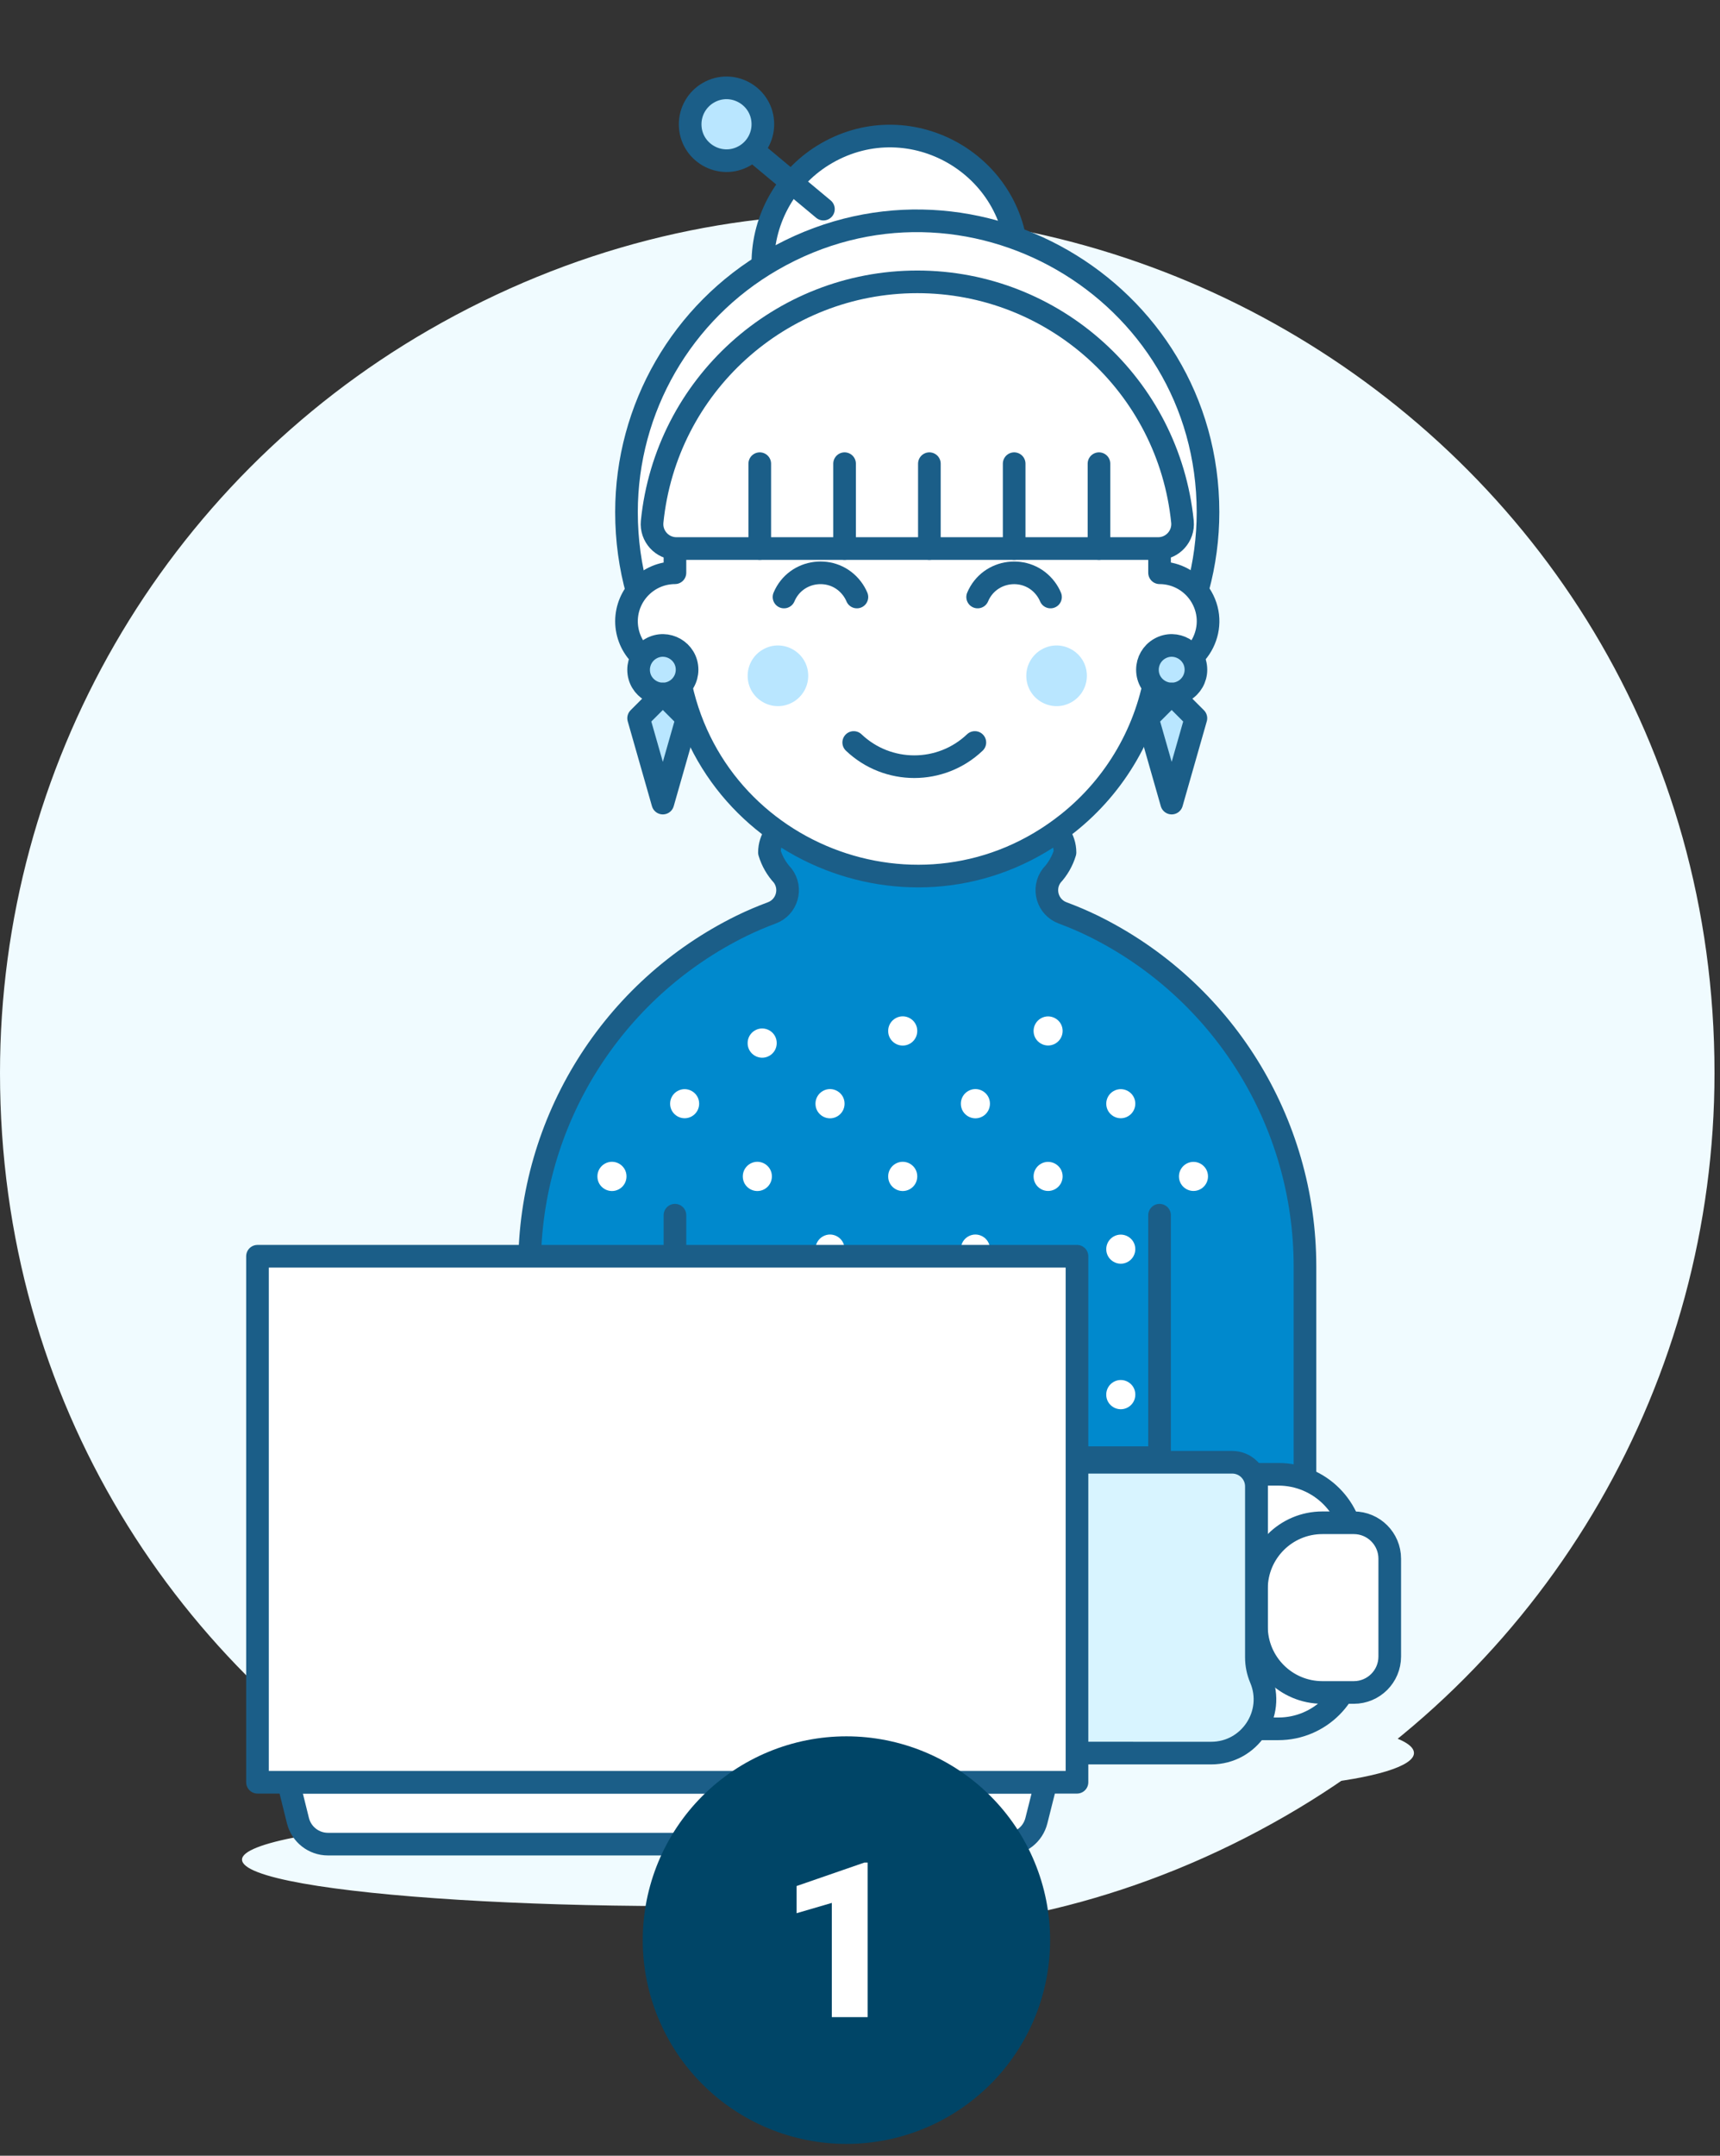 <?xml version="1.0" encoding="utf-8" ?>
<svg xmlns="http://www.w3.org/2000/svg" xmlns:xlink="http://www.w3.org/1999/xlink" width="190" height="238">
	<rect width="100%" height="100%" fill="#333333" stroke="none"/>
	<path fill="#F0FBFF" transform="translate(0 23.62)" d="M0 94.838C0 167.735 78.914 213.296 142.045 176.847C171.344 159.931 189.393 128.669 189.393 94.838C189.393 21.94 110.479 -23.621 47.348 12.828C18.049 29.744 0 61.006 0 94.838Z"/>
	<path fill="#0089CD" transform="translate(58.499 90.742)" d="M62.203 11.461C61.128 10.937 60.018 10.468 58.887 10.046C57.201 9.423 56.598 7.347 57.69 5.919C58.364 5.193 58.862 4.321 59.147 3.372C59.146 1.852 58.184 0.499 56.748 0C48.198 5.226 37.442 5.226 28.892 0C27.457 0.499 26.496 1.853 26.496 3.372C26.78 4.321 27.279 5.193 27.953 5.919C29.044 7.347 28.442 9.423 26.756 10.046C25.622 10.468 24.515 10.937 23.44 11.461C9.094 18.501 0.002 33.087 0 49.067L0 70.188L69.632 70.188L69.632 80.894L85.655 80.894L85.655 49.067C85.651 33.084 76.554 18.497 62.203 11.461Z"/>
	<path fill="none" stroke="#1B5E88" stroke-width="2.5" stroke-linecap="round" stroke-linejoin="round" transform="translate(58.499 90.742)" d="M62.203 11.461C61.128 10.937 60.018 10.468 58.887 10.046C57.201 9.423 56.598 7.347 57.69 5.919C58.364 5.193 58.862 4.321 59.147 3.372C59.146 1.852 58.184 0.499 56.748 0C48.198 5.226 37.442 5.226 28.892 0C27.457 0.499 26.496 1.853 26.496 3.372C26.78 4.321 27.279 5.193 27.953 5.919C29.044 7.347 28.442 9.423 26.756 10.046C25.622 10.468 24.515 10.937 23.44 11.461C9.094 18.501 0.002 33.087 0 49.067L0 70.188L69.632 70.188L69.632 80.894L85.655 80.894L85.655 49.067C85.651 33.084 76.554 18.497 62.203 11.461Z" fill-rule="evenodd"/>
	<path fill="white" transform="translate(122.202 120.246)" d="M0 1.607C0 2.842 1.337 3.615 2.407 2.997C2.904 2.71 3.21 2.18 3.21 1.607C3.21 0.372 1.872 -0.4 0.802 0.217C0.306 0.504 0 1.034 0 1.607Z"/>
	<path fill="white" transform="translate(130.233 128.275)" d="M0 1.607C0 2.842 1.337 3.615 2.407 2.997C2.904 2.71 3.21 2.18 3.21 1.607C3.21 0.372 1.872 -0.4 0.802 0.217C0.306 0.504 0 1.034 0 1.607Z"/>
	<path fill="white" transform="translate(122.202 136.306)" d="M0 1.607C0 2.842 1.337 3.615 2.407 2.997C2.904 2.71 3.21 2.181 3.21 1.607C3.21 0.372 1.872 -0.4 0.802 0.217C0.306 0.504 0 1.034 0 1.607Z"/>
	<path fill="white" transform="translate(122.2 152.357)" d="M0 1.616C-0.005 2.853 1.332 3.631 2.406 3.016C2.908 2.729 3.216 2.194 3.214 1.616C3.219 0.378 1.882 -0.4 0.809 0.215C0.307 0.502 -0.002 1.037 0 1.616Z"/>
	<path fill="white" transform="translate(114.174 128.275)" d="M0 1.607C0 2.842 1.337 3.615 2.407 2.997C2.904 2.71 3.21 2.18 3.21 1.607C3.21 0.372 1.872 -0.4 0.802 0.217C0.306 0.504 0 1.034 0 1.607Z"/>
	<path fill="white" transform="translate(106.141 136.297)" d="M0 1.616C-0.005 2.853 1.332 3.631 2.406 3.016C2.908 2.729 3.216 2.194 3.214 1.616C3.219 0.378 1.882 -0.4 0.809 0.215C0.307 0.502 -0.002 1.037 0 1.616Z"/>
	<path fill="white" transform="translate(114.174 144.334)" d="M0 1.607C0 2.842 1.337 3.615 2.407 2.997C2.904 2.71 3.21 2.18 3.21 1.607C3.21 0.372 1.872 -0.4 0.802 0.217C0.306 0.504 0 1.034 0 1.607Z"/>
	<path fill="white" transform="translate(90.081 136.297)" d="M0 1.616C-0.005 2.853 1.332 3.631 2.406 3.016C2.908 2.729 3.216 2.194 3.214 1.616C3.219 0.378 1.882 -0.4 0.809 0.215C0.307 0.502 -0.002 1.037 0 1.616Z"/>
	<path fill="white" transform="translate(106.141 120.238)" d="M0 1.616C-0.005 2.853 1.332 3.631 2.406 3.016C2.908 2.729 3.216 2.194 3.214 1.616C3.219 0.378 1.882 -0.4 0.809 0.215C0.307 0.502 -0.002 1.037 0 1.616Z"/>
	<path fill="white" transform="translate(90.081 120.238)" d="M0 1.616C-0.005 2.853 1.332 3.631 2.406 3.016C2.908 2.729 3.216 2.194 3.214 1.616C3.219 0.378 1.882 -0.4 0.809 0.215C0.307 0.502 -0.002 1.037 0 1.616Z"/>
	<path fill="white" transform="translate(98.112 144.326)" d="M0 1.616C-0.005 2.853 1.332 3.631 2.406 3.016C2.908 2.729 3.216 2.194 3.214 1.616C3.219 0.378 1.882 -0.4 0.809 0.215C0.307 0.502 -0.002 1.037 0 1.616Z"/>
	<path fill="white" transform="translate(74.024 120.246)" d="M0 1.607C0 2.842 1.337 3.615 2.407 2.997C2.904 2.71 3.209 2.18 3.209 1.607C3.209 0.372 1.872 -0.4 0.802 0.217C0.306 0.504 0 1.034 0 1.607Z"/>
	<path fill="white" transform="translate(82.053 128.266)" d="M0 1.616C-0.005 2.853 1.332 3.631 2.406 3.016C2.908 2.729 3.216 2.194 3.214 1.616C3.219 0.378 1.882 -0.4 0.809 0.215C0.307 0.502 -0.002 1.037 0 1.616Z"/>
	<path fill="white" transform="translate(114.174 112.215)" d="M0 1.607C0 2.842 1.337 3.615 2.407 2.997C2.904 2.71 3.21 2.18 3.21 1.607C3.21 0.372 1.872 -0.4 0.802 0.217C0.306 0.504 0 1.034 0 1.607Z"/>
	<path fill="white" transform="translate(82.587 113.547)" d="M0 1.616C-0.005 2.853 1.332 3.631 2.406 3.016C2.908 2.729 3.216 2.194 3.214 1.616C3.219 0.378 1.882 -0.4 0.809 0.215C0.307 0.502 -0.002 1.037 0 1.616Z"/>
	<path fill="white" transform="translate(98.112 128.266)" d="M0 1.616C-0.005 2.853 1.332 3.631 2.406 3.016C2.908 2.729 3.216 2.194 3.214 1.616C3.219 0.378 1.882 -0.4 0.809 0.215C0.307 0.502 -0.002 1.037 0 1.616Z"/>
	<path fill="white" transform="translate(98.112 112.207)" d="M0 1.615C-0.005 2.853 1.332 3.631 2.406 3.016C2.908 2.729 3.216 2.194 3.214 1.615C3.219 0.378 1.882 -0.4 0.809 0.215C0.307 0.502 -0.002 1.037 0 1.615Z"/>
	<path fill="white" transform="translate(82.053 144.326)" d="M0 1.616C-0.005 2.853 1.332 3.631 2.406 3.016C2.908 2.729 3.216 2.194 3.214 1.616C3.219 0.378 1.882 -0.4 0.809 0.215C0.307 0.502 -0.002 1.037 0 1.616Z"/>
	<path fill="white" transform="translate(65.993 128.266)" d="M0 1.616C-0.005 2.853 1.332 3.631 2.406 3.016C2.908 2.729 3.216 2.194 3.214 1.616C3.219 0.378 1.882 -0.4 0.809 0.215C0.307 0.502 -0.002 1.037 0 1.616Z"/>
	<path fill="none" stroke="#1B5E88" stroke-width="2.5" stroke-linecap="round" stroke-linejoin="round" transform="translate(127.59 134.164)" d="M0.5 26.766L0.5 0" fill-rule="evenodd"/>
	<path fill="none" stroke="#1B5E88" stroke-width="2.5" stroke-linecap="round" stroke-linejoin="round" transform="translate(74.058 134.164)" d="M0.5 26.766L0.5 0" fill-rule="evenodd"/>
	<path fill="#F0FBFF" transform="translate(110.693 189.521)" d="M0 4.025C-0.017 7.116 18.931 9.052 34.106 7.509C41.163 6.791 45.508 5.463 45.5 4.025C45.518 0.934 26.57 -1.001 11.394 0.542C4.338 1.259 -0.008 2.588 0 4.025Z"/>
	<path fill="white" transform="translate(138.796 162.768)" d="M2.416 28.103L0 28.103L0 0L2.416 0C6.995 0 10.706 3.712 10.706 8.291L10.706 19.81C10.708 24.39 6.996 28.103 2.416 28.103Z"/>
	<path fill="none" stroke="#1B5E88" stroke-width="2.5" stroke-linejoin="round" transform="translate(138.796 162.768)" d="M2.416 28.103L0 28.103L0 0L2.416 0C6.995 0 10.706 3.712 10.706 8.291L10.706 19.81C10.708 24.39 6.996 28.103 2.416 28.103Z"/>
	<path fill="white" transform="translate(138.796 168.121)" d="M10.752 18.735L7.283 18.735C3.261 18.735 0 15.474 0 11.452L0 7.283C0 3.261 3.261 0 7.283 0L10.752 0C12.945 0 14.722 1.777 14.722 3.969L14.722 14.766C14.722 16.958 12.945 18.735 10.752 18.735Z"/>
	<path fill="none" stroke="#1B5E88" stroke-width="2.5" stroke-linejoin="round" transform="translate(138.796 168.121)" d="M10.752 18.735L7.283 18.735C3.261 18.735 0 15.474 0 11.452L0 7.283C0 3.261 3.261 0 7.283 0L10.752 0C12.945 0 14.722 1.777 14.722 3.969L14.722 14.766C14.722 16.958 12.945 18.735 10.752 18.735Z"/>
	<path fill="#D8F4FF" transform="translate(113.724 161.44)" d="M5.91 32.107C1.657 32.111 -1.202 27.75 0.498 23.852C0.818 23.112 0.984 22.314 0.984 21.507L0.984 2.671C0.984 1.196 2.179 0 3.654 0L22.392 0C23.866 0 25.062 1.196 25.062 2.671L25.062 21.536C25.062 22.333 25.222 23.122 25.533 23.855C27.194 27.77 24.319 32.111 20.066 32.109L5.91 32.107Z"/>
	<path fill="none" stroke="#1B5E88" stroke-width="2.5" stroke-linejoin="round" transform="translate(113.724 161.44)" d="M5.91 32.107C1.657 32.111 -1.202 27.75 0.498 23.852C0.818 23.112 0.984 22.314 0.984 21.507L0.984 2.671C0.984 1.196 2.179 0 3.654 0L22.392 0C23.866 0 25.062 1.196 25.062 2.671L25.062 21.536C25.062 22.333 25.222 23.122 25.533 23.855C27.194 27.77 24.319 32.111 20.066 32.109L5.91 32.107Z" fill-rule="evenodd"/>
	<path fill="#F0FBFF" transform="translate(26.735 200.174)" d="M0 5.133C0 9.078 39.853 11.544 71.736 9.571C86.532 8.655 95.647 6.964 95.647 5.133C95.647 1.187 55.794 -1.278 23.912 0.694C9.115 1.61 0 3.302 0 5.133Z"/>
	<path fill="white" transform="translate(31.859 196.766)" d="M83.693 0L0 0L1.054 4.246C1.434 5.767 2.8 6.834 4.367 6.834L79.316 6.834C80.881 6.83 82.244 5.764 82.625 4.246L83.693 0Z"/>
	<path fill="none" stroke="#1B5E88" stroke-width="2.5" stroke-linejoin="round" transform="translate(31.859 196.766)" d="M83.693 0L0 0L1.054 4.246C1.434 5.767 2.8 6.834 4.367 6.834L79.316 6.834C80.881 6.83 82.244 5.764 82.625 4.246L83.693 0Z"/>
	<path fill="white" transform="translate(28.444 138.695)" d="M0 0L90.525 0L90.525 58.074L0 58.074L0 0Z"/>
	<path fill="none" stroke="#1B5E88" stroke-width="2.5" stroke-linejoin="round" transform="translate(28.444 138.695)" d="M0 0L90.525 0L90.525 58.074L0 58.074L0 0Z"/>
	<path fill="white" transform="translate(76.532 156.997)" d="M0 2.93C0.417 1.297 1.834 0.116 3.515 0C3.31 0.796 2.861 1.508 2.231 2.037C1.601 2.563 0.819 2.876 0 2.93Z"/>
	<path fill="white" transform="translate(84.267 15.019)" d="M0 14.09C-0.013 24.907 11.688 31.682 21.063 26.286C25.424 23.775 28.11 19.123 28.103 14.09C28.117 3.273 16.416 -3.502 7.041 1.895C2.679 4.406 -0.006 9.057 0 14.09Z"/>
	<path fill="none" stroke="#1B5E88" stroke-width="2.5" stroke-linecap="round" stroke-linejoin="round" transform="translate(84.267 15.019)" d="M0 14.09C-0.013 24.907 11.688 31.682 21.063 26.286C25.424 23.775 28.11 19.123 28.103 14.09C28.117 3.273 16.416 -3.502 7.041 1.895C2.679 4.406 -0.006 9.057 0 14.09Z" fill-rule="evenodd"/>
	<path fill="white" transform="translate(69.205 24.378)" d="M0 32.167C0 56.892 26.766 72.345 48.178 59.982C58.116 54.245 64.238 43.642 64.238 32.167C64.238 7.442 37.472 -8.012 16.059 4.351C6.122 10.089 0 20.692 0 32.167Z"/>
	<path fill="none" stroke="#1B5E88" stroke-width="2.5" stroke-linecap="round" stroke-linejoin="round" transform="translate(69.205 24.378)" d="M0 32.167C0 56.892 26.766 72.345 48.178 59.982C58.116 54.245 64.238 43.642 64.238 32.167C64.238 7.442 37.472 -8.012 16.059 4.351C6.122 10.089 0 20.692 0 32.167Z" fill-rule="evenodd"/>
	<path fill="white" transform="translate(69.205 39.939)" d="M0 28.65C0.009 31.602 2.401 33.994 5.353 34.003C5.46 34.003 5.567 33.976 5.676 33.976C8.725 54.333 32.667 63.755 48.772 50.936C54.064 46.725 57.562 40.664 58.564 33.976C58.671 33.976 58.778 34.003 58.885 34.003C63.005 34.003 65.581 29.542 63.521 25.973C62.564 24.317 60.797 23.297 58.885 23.297L58.885 18.978C52.036 18.513 45.617 15.472 40.919 10.466C38.499 7.223 36.463 3.711 34.85 0C32.894 5.562 29.593 10.554 25.241 14.533C19.519 18.715 12.298 20.291 5.353 18.871L5.353 23.297C2.401 23.306 0.009 25.697 0 28.65Z"/>
	<path fill="none" stroke="#1B5E88" stroke-width="2.5" stroke-linecap="round" stroke-linejoin="round" transform="translate(69.205 39.939)" d="M0 28.65C0.009 31.602 2.401 33.994 5.353 34.003C5.46 34.003 5.567 33.976 5.676 33.976C8.725 54.333 32.667 63.755 48.772 50.936C54.064 46.725 57.562 40.664 58.564 33.976C58.671 33.976 58.778 34.003 58.885 34.003C63.005 34.003 65.581 29.542 63.521 25.973C62.564 24.317 60.797 23.297 58.885 23.297L58.885 18.978C52.036 18.513 45.617 15.472 40.919 10.466C38.499 7.223 36.463 3.711 34.85 0C32.894 5.562 29.593 10.554 25.241 14.533C19.519 18.715 12.298 20.291 5.353 18.871L5.353 23.297C2.401 23.306 0.009 25.697 0 28.65Z"/>
	<path fill="none" stroke="#1B5E88" stroke-width="2.5" stroke-linecap="round" stroke-linejoin="round" transform="translate(86.605 63.241)" d="M0 2.672C1.307 -0.427 5.48 -0.949 7.51 1.733C7.729 2.022 7.912 2.338 8.053 2.672" fill-rule="evenodd"/>
	<path fill="none" stroke="#1B5E88" stroke-width="2.5" stroke-linecap="round" stroke-linejoin="round" transform="translate(107.995 63.244)" d="M0 2.669C1.31 -0.429 5.482 -0.948 7.511 1.735C7.729 2.023 7.91 2.337 8.05 2.669" fill-rule="evenodd"/>
	<path fill="#B9E6FF" transform="translate(113.37 71.262)" d="M0 3.35C0 5.926 2.788 7.535 5.018 6.248C6.053 5.65 6.691 4.546 6.691 3.35C6.691 0.775 3.903 -0.835 1.673 0.453C0.638 1.051 0 2.155 0 3.35Z"/>
	<path fill="#B9E6FF" transform="translate(82.589 71.262)" d="M0 3.35C0 5.926 2.788 7.535 5.018 6.248C6.053 5.65 6.691 4.546 6.691 3.35C6.691 0.775 3.903 -0.835 1.673 0.453C0.638 1.051 0 2.155 0 3.35Z"/>
	<path fill="none" stroke="#1B5E88" stroke-width="2.5" stroke-linecap="round" stroke-linejoin="round" transform="translate(94.305 81.973)" d="M13.382 0C9.633 3.564 3.749 3.564 0 0" fill-rule="evenodd"/>
	<path fill="#B9E6FF" transform="translate(70.543 71.26)" d="M0 2.682C0 4.743 2.231 6.031 4.017 5.001C4.845 4.522 5.355 3.638 5.355 2.682C5.355 0.62 3.124 -0.668 1.339 0.363C0.51 0.841 0 1.725 0 2.682Z"/>
	<path fill="none" stroke="#1B5E88" stroke-width="2.5" stroke-linecap="round" stroke-linejoin="round" transform="translate(70.543 71.26)" d="M0 2.682C0 4.743 2.231 6.031 4.017 5.001C4.845 4.522 5.355 3.638 5.355 2.682C5.355 0.62 3.124 -0.668 1.339 0.363C0.51 0.841 0 1.725 0 2.682Z"/>
	<path fill="#B9E6FF" transform="translate(70.545 76.62)" d="M2.675 0L5.353 2.675L2.675 12.044L0 2.675L2.675 0Z"/>
	<path fill="none" stroke="#1B5E88" stroke-width="2.5" stroke-linecap="round" stroke-linejoin="round" transform="translate(70.545 76.62)" d="M2.675 0L5.353 2.675L2.675 12.044L0 2.675L2.675 0Z"/>
	<path fill="#B9E6FF" transform="translate(126.752 71.26)" d="M0 2.682C0 4.743 2.231 6.031 4.017 5.001C4.845 4.522 5.356 3.638 5.356 2.682C5.356 0.62 3.124 -0.668 1.339 0.363C0.51 0.841 0 1.725 0 2.682Z"/>
	<path fill="none" stroke="#1B5E88" stroke-width="2.5" stroke-linecap="round" stroke-linejoin="round" transform="translate(126.752 71.26)" d="M0 2.682C0 4.743 2.231 6.031 4.017 5.001C4.845 4.522 5.356 3.638 5.356 2.682C5.356 0.62 3.124 -0.668 1.339 0.363C0.51 0.841 0 1.725 0 2.682Z"/>
	<path fill="#B9E6FF" transform="translate(126.752 76.62)" d="M2.678 0L0 2.675L2.678 12.044L5.353 2.675L2.678 0Z"/>
	<path fill="none" stroke="#1B5E88" stroke-width="2.5" stroke-linecap="round" stroke-linejoin="round" transform="translate(126.752 76.62)" d="M2.678 0L0 2.675L2.678 12.044L5.353 2.675L2.678 0Z"/>
	<path fill="none" stroke="#1B5E88" stroke-width="2.5" stroke-linecap="round" stroke-linejoin="round" transform="translate(82.929 16.395)" d="M8.031 6.693L0 0" fill-rule="evenodd"/>
	<path fill="#B9E6FF" transform="translate(76.238 9.698)" d="M0 4.022C0 7.113 3.346 9.044 6.023 7.499C7.266 6.782 8.031 5.456 8.031 4.022C8.031 0.93 4.685 -1.002 2.008 0.544C0.765 1.261 0 2.587 0 4.022Z"/>
	<path fill="none" stroke="#1B5E88" stroke-width="2.5" stroke-miterlimit="10" transform="translate(76.238 9.698)" d="M0 4.022C0 7.113 3.346 9.044 6.023 7.499C7.266 6.782 8.031 5.456 8.031 4.022C8.031 0.93 4.685 -1.002 2.008 0.544C0.765 1.261 0 2.587 0 4.022Z"/>
	<path fill="white" transform="translate(72.026 31.117)" d="M29.298 0C44.416 0.001 57.078 11.45 58.596 26.491C58.745 28.069 57.51 29.435 55.925 29.444L2.683 29.444C1.098 29.435 -0.138 28.069 0.012 26.491C1.529 11.454 14.184 0.006 29.298 0Z"/>
	<path fill="none" stroke="#1B5E88" stroke-width="2.5" stroke-linecap="round" stroke-linejoin="round" transform="translate(72.026 31.117)" d="M29.298 0C44.416 0.001 57.078 11.45 58.596 26.491C58.745 28.069 57.51 29.435 55.925 29.444L2.683 29.444C1.098 29.435 -0.138 28.069 0.012 26.491C1.529 11.454 14.184 0.006 29.298 0Z" fill-rule="evenodd"/>
	<path fill="none" stroke="#1B5E88" stroke-width="2.5" stroke-linecap="round" stroke-linejoin="round" transform="translate(120.899 51.192)" d="M0.5 9.369L0.5 0" fill-rule="evenodd"/>
	<path fill="none" stroke="#1B5E88" stroke-width="2.5" stroke-linecap="round" stroke-linejoin="round" transform="translate(111.53 51.192)" d="M0.5 9.369L0.5 0" fill-rule="evenodd"/>
	<path fill="none" stroke="#1B5E88" stroke-width="2.5" stroke-linecap="round" stroke-linejoin="round" transform="translate(102.164 51.192)" d="M0.5 9.369L0.5 0" fill-rule="evenodd"/>
	<path fill="none" stroke="#1B5E88" stroke-width="2.5" stroke-linecap="round" stroke-linejoin="round" transform="translate(92.796 51.192)" d="M0.5 9.369L0.5 0" fill-rule="evenodd"/>
	<path fill="none" stroke="#1B5E88" stroke-width="2.5" stroke-linecap="round" stroke-linejoin="round" transform="translate(83.427 51.192)" d="M0.5 9.369L0.5 0" fill-rule="evenodd"/>
	<path fill="#004567" transform="translate(71 191.698)" d="M45 22.5Q45 23.052 44.973 23.604Q44.946 24.156 44.892 24.705Q44.838 25.255 44.756 25.801Q44.675 26.348 44.568 26.89Q44.46 27.431 44.326 27.967Q44.191 28.503 44.031 29.031Q43.871 29.56 43.685 30.08Q43.499 30.6 43.287 31.11Q43.076 31.621 42.84 32.12Q42.604 32.619 42.343 33.106Q42.083 33.594 41.799 34.067Q41.515 34.541 41.208 35Q40.901 35.46 40.572 35.903Q40.243 36.347 39.893 36.774Q39.542 37.201 39.171 37.61Q38.8 38.019 38.41 38.41Q38.019 38.8 37.61 39.171Q37.201 39.542 36.774 39.893Q36.347 40.243 35.903 40.572Q35.46 40.901 35 41.208Q34.541 41.515 34.067 41.799Q33.594 42.083 33.106 42.343Q32.619 42.604 32.12 42.84Q31.621 43.076 31.11 43.287Q30.6 43.499 30.08 43.685Q29.56 43.871 29.031 44.031Q28.503 44.191 27.967 44.326Q27.431 44.46 26.89 44.568Q26.348 44.675 25.801 44.756Q25.255 44.838 24.705 44.892Q24.156 44.946 23.604 44.973Q23.052 45 22.5 45Q21.948 45 21.396 44.973Q20.844 44.946 20.295 44.892Q19.745 44.838 19.199 44.756Q18.652 44.675 18.11 44.568Q17.569 44.46 17.033 44.326Q16.497 44.191 15.969 44.031Q15.44 43.871 14.92 43.685Q14.4 43.499 13.89 43.287Q13.379 43.076 12.88 42.84Q12.381 42.604 11.894 42.343Q11.406 42.083 10.933 41.799Q10.459 41.515 10 41.208Q9.54 40.901 9.097 40.572Q8.653 40.243 8.226 39.893Q7.799 39.542 7.39 39.171Q6.981 38.8 6.59 38.41Q6.2 38.019 5.829 37.61Q5.458 37.201 5.107 36.774Q4.757 36.347 4.428 35.903Q4.099 35.46 3.792 35Q3.485 34.541 3.201 34.067Q2.917 33.594 2.657 33.106Q2.396 32.619 2.16 32.12Q1.924 31.621 1.713 31.11Q1.501 30.6 1.315 30.08Q1.129 29.56 0.969 29.031Q0.809 28.503 0.674 27.967Q0.54 27.431 0.432 26.89Q0.325 26.348 0.244 25.801Q0.162 25.255 0.108 24.705Q0.054 24.156 0.027 23.604Q0 23.052 0 22.5Q0 21.948 0.027 21.396Q0.054 20.844 0.108 20.295Q0.162 19.745 0.244 19.199Q0.325 18.652 0.432 18.11Q0.54 17.569 0.674 17.033Q0.809 16.497 0.969 15.969Q1.129 15.44 1.315 14.92Q1.501 14.4 1.713 13.89Q1.924 13.379 2.16 12.88Q2.396 12.381 2.657 11.894Q2.917 11.406 3.201 10.933Q3.485 10.459 3.792 10Q4.099 9.54 4.428 9.097Q4.757 8.653 5.107 8.226Q5.458 7.799 5.829 7.39Q6.2 6.981 6.59 6.59Q6.981 6.2 7.39 5.829Q7.799 5.458 8.226 5.107Q8.653 4.757 9.097 4.428Q9.54 4.099 10 3.792Q10.459 3.485 10.933 3.201Q11.406 2.917 11.894 2.657Q12.381 2.396 12.88 2.16Q13.379 1.924 13.89 1.713Q14.4 1.501 14.92 1.315Q15.44 1.129 15.969 0.969Q16.497 0.809 17.033 0.674Q17.569 0.54 18.11 0.432Q18.652 0.325 19.199 0.244Q19.745 0.162 20.295 0.108Q20.844 0.054 21.396 0.027Q21.948 0 22.5 0Q23.052 0 23.604 0.027Q24.156 0.054 24.705 0.108Q25.255 0.162 25.801 0.244Q26.348 0.325 26.89 0.432Q27.431 0.54 27.967 0.674Q28.503 0.809 29.031 0.969Q29.56 1.129 30.08 1.315Q30.6 1.501 31.11 1.713Q31.621 1.924 32.12 2.16Q32.619 2.396 33.106 2.657Q33.594 2.917 34.067 3.201Q34.541 3.485 35 3.792Q35.46 4.099 35.903 4.428Q36.347 4.757 36.774 5.107Q37.201 5.458 37.61 5.829Q38.019 6.2 38.41 6.59Q38.8 6.981 39.171 7.39Q39.542 7.799 39.893 8.226Q40.243 8.653 40.572 9.097Q40.901 9.54 41.208 10Q41.515 10.459 41.799 10.933Q42.083 11.406 42.343 11.894Q42.604 12.381 42.84 12.88Q43.076 13.379 43.287 13.89Q43.499 14.4 43.685 14.92Q43.871 15.44 44.031 15.969Q44.191 16.497 44.326 17.033Q44.46 17.569 44.568 18.11Q44.675 18.652 44.756 19.199Q44.838 19.745 44.892 20.295Q44.946 20.844 44.973 21.396Q45 21.948 45 22.5Z"/>
	<path fill="white" transform="translate(87.996 205.636)" d="M7.852 17.062L3.891 17.062L3.891 4.453L0 5.59L0 2.59L7.488 0L7.852 0L7.852 17.062Z"/>
</svg>
